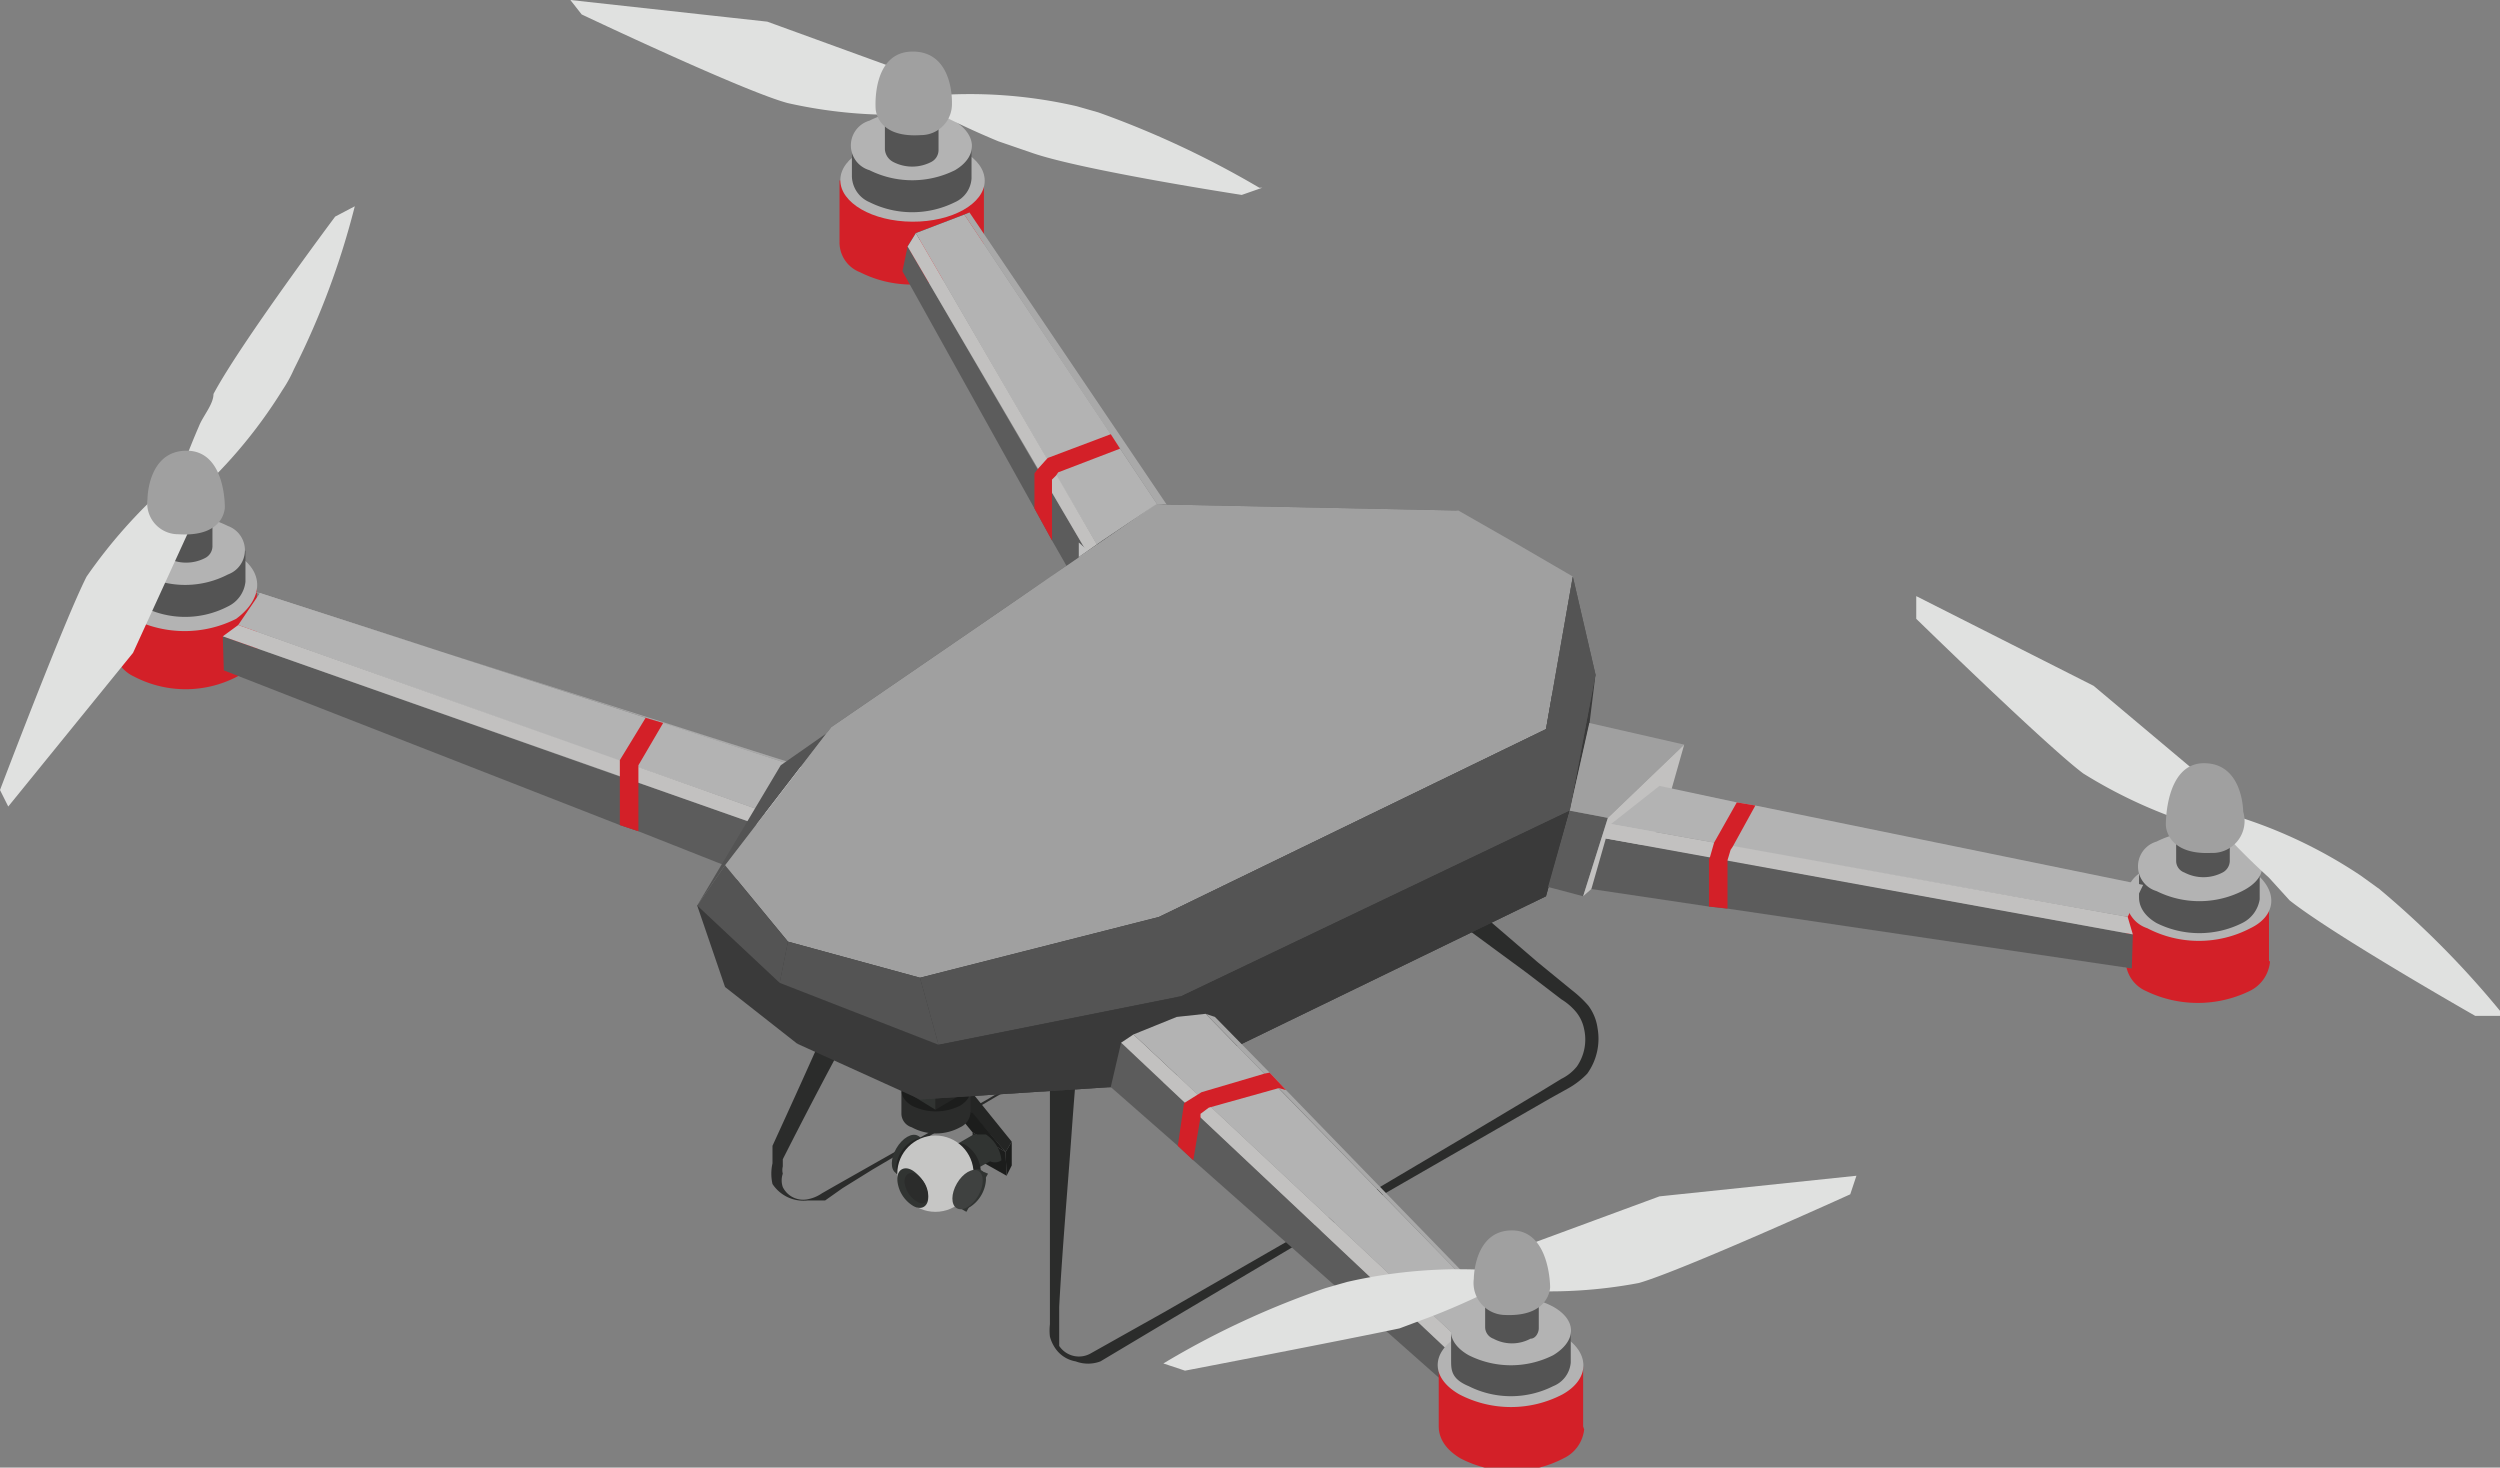 <?xml version="1.0" encoding="UTF-8"?> <svg xmlns="http://www.w3.org/2000/svg" viewBox="0 0 24.24 14.23"><rect x="0" y="0" width="24.24" height="14.23" fill="#808080" stroke="none"/> <defs> <style>.cls-1{fill:#2b2c2b;}.cls-2{fill:#242524;}.cls-3{fill:#1c1d1c;}.cls-4{fill:#313432;}.cls-5{fill:#c6c6c5;}.cls-6{fill:#3f4140;}.cls-7{fill:#d32028;}.cls-8{fill:#b3b3b3;}.cls-9{fill:#545454;}.cls-10{isolation:isolate;}.cls-11{fill:#333636;}.cls-12{fill:#a9a9a9;}.cls-13{fill:#fff;}.cls-14{fill:#5c5c5c;}.cls-15{fill:#c2c1c0;}.cls-16{fill:#c2c2c2;}.cls-17{fill:#a8a8a8;}.cls-18{fill:#fdfeff;}.cls-19{fill:#ababab;}.cls-20{fill:#3a3a3a;}.cls-21{fill:#a0a0a0;}.cls-22{fill:#52595a;}.cls-23{fill:#5a6161;}.cls-24{fill:#e0e1e0;}</style> </defs> <title>Asset 4</title> <g id="Layer_2" data-name="Layer 2"> <g id="Layer_1-2" data-name="Layer 1"> <path class="cls-1" d="M10.54,9.32c-.06.56-.11,1.11-.15,1.67s-.09,1.12-.12,1.68v.21s0,.07,0,.09l0,.08a.23.23,0,0,0,.31.07l.73-.41,1.46-.84L14.24,11l.72-.43.18-.11a.44.44,0,0,0,.15-.12.46.46,0,0,0,.07-.36.38.38,0,0,0-.08-.17.58.58,0,0,0-.14-.12l-.34-.26-.68-.5c-.45-.33-.9-.66-1.37-1L13,7.68c.42.37.84.74,1.27,1.1l.64.55.33.27a1.1,1.1,0,0,1,.16.15.47.47,0,0,1,.09.22.58.58,0,0,1-.1.44.79.79,0,0,1-.18.14l-.18.1-.73.42-1.46.84-1.45.86-.72.43a.34.34,0,0,1-.24,0,.3.3,0,0,1-.2-.13.37.37,0,0,1-.05-.11.53.53,0,0,1,0-.12v-.21c0-.56,0-1.12,0-1.68s0-1.13,0-1.69Z"></path> <path class="cls-1" d="M8.89,8.85c-.46.78-.89,1.58-1.3,2.39l0,.07a.14.14,0,0,0,0,.07.2.2,0,0,0,0,.13.22.22,0,0,0,.23.12.36.36,0,0,0,.15-.06l.14-.08.3-.17,1.18-.67,2.33-1.4.29-.18a.38.38,0,0,0,.16-.23.39.39,0,0,0,0-.28.44.44,0,0,0-.08-.11l-.12-.12c-.33-.31-.66-.62-1-.92l.26-.25c.29.35.59.69.89,1l.11.13a.59.59,0,0,1,.1.17.53.53,0,0,1,0,.39.51.51,0,0,1-.23.29l-.3.17c-.8.44-1.58.88-2.37,1.34l-1.17.69-.29.18L8,11.64l-.08,0-.09,0a.36.36,0,0,1-.34-.16.45.45,0,0,1,0-.2l0-.09,0-.08c.38-.83.75-1.65,1.09-2.5Z"></path> <polygon class="cls-2" points="9.81 11.07 9.75 11.17 9.22 10.56 9.39 10.55 9.81 11.07"></polygon> <polygon class="cls-3" points="9.75 11.17 9.43 10.98 9.12 10.6 9.43 10.79 9.75 11.17"></polygon> <polygon class="cls-3" points="9.75 11.17 9.43 10.98 9.44 11.22 9.76 11.4 9.75 11.17"></polygon> <polygon class="cls-3" points="9.75 11.17 9.81 11.07 9.81 11.3 9.76 11.4 9.75 11.17"></polygon> <path class="cls-4" d="M9.71,11.25A.34.34,0,0,0,9.56,11q-.08,0-.12,0h0l-.19.11,0,0v0a.31.31,0,0,0,.15.26h0l0,0,.2-.11h0A.11.11,0,0,0,9.71,11.25Z"></path> <path class="cls-2" d="M9.51,11.36c0,.1-.06.14-.15.09a.35.35,0,0,1-.15-.26c0-.1.07-.13.15-.09A.32.32,0,0,1,9.51,11.36Z"></path> <ellipse class="cls-4" cx="8.79" cy="11.2" rx="0.21" ry="0.12" transform="translate(-5.31 13.13) rotate(-59.69)"></ellipse> <polygon class="cls-4" points="8.91 11.02 8.96 11.05 8.75 11.41 8.69 11.38 8.69 11.19 8.82 11.03 8.91 11.02"></polygon> <path class="cls-2" d="M8.69,11.31c0,.1.07.14.15.09A.34.34,0,0,0,9,11.14c0-.09-.07-.13-.15-.08A.32.32,0,0,0,8.69,11.31Z"></path> <circle class="cls-5" cx="9.07" cy="11.38" r="0.37"></circle> <path class="cls-4" d="M9,11.61c0,.09-.07.13-.15.08a.32.32,0,0,1-.15-.26c0-.09.07-.13.15-.08A.34.34,0,0,1,9,11.61Z"></path> <path class="cls-1" d="M9,11.59c0,.07-.05.1-.11.06a.25.25,0,0,1-.12-.19c0-.08.06-.11.12-.07A.26.26,0,0,1,9,11.59Z"></path> <path class="cls-4" d="M9.26,11.62c0,.09.07.13.15.08a.34.34,0,0,0,.15-.26c0-.09-.07-.13-.15-.08A.34.34,0,0,0,9.26,11.62Z"></path> <polygon class="cls-4" points="9.53 11.36 9.58 11.38 9.37 11.75 9.3 11.71 9.3 11.52 9.44 11.36 9.53 11.36"></polygon> <ellipse class="cls-6" cx="9.46" cy="11.56" rx="0.21" ry="0.12" transform="matrix(0.5, -0.86, 0.86, 0.5, -5.29, 13.89)"></ellipse> <path class="cls-1" d="M8.74,10.79h0v-.21h.67v.21h0a.17.17,0,0,1-.1.14.49.49,0,0,1-.47,0,.14.14,0,0,1-.1-.13Z"></path> <path class="cls-3" d="M8.84,10.72a.52.52,0,0,0,.47,0c.13-.08.13-.2,0-.27a.49.49,0,0,0-.47,0C8.71,10.52,8.71,10.64,8.84,10.72Z"></path> <polygon class="cls-2" points="9.07 10.76 9.39 10.57 9.39 10.21 9.07 10.4 9.07 10.76"></polygon> <polygon class="cls-1" points="9.07 10.4 9.39 10.21 9.07 10.03 8.76 10.21 9.07 10.4"></polygon> <polygon class="cls-4" points="9.07 10.76 8.76 10.57 8.76 10.21 9.07 10.4 9.07 10.76"></polygon> <path class="cls-7" d="M2.49,6.26h0V5.67l-1.39,0v.58h0a.34.34,0,0,0,.2.31,1.08,1.08,0,0,0,1,0,.35.35,0,0,0,.2-.28Z"></path> <path class="cls-8" d="M2.29,6a1.11,1.11,0,0,1-1,0C1,5.8,1,5.54,1.3,5.38a1.11,1.11,0,0,1,1,0C2.56,5.54,2.56,5.8,2.29,6Z"></path> <path class="cls-9" d="M2.38,5.63h0V5.34l-1.17,0v.29h0a.29.29,0,0,0,.17.25.9.9,0,0,0,.83,0,.3.3,0,0,0,.17-.24Z"></path> <path class="cls-8" d="M2.21,5.57a.9.9,0,0,1-.83,0c-.22-.13-.23-.34,0-.47a.93.93,0,0,1,.83,0A.25.25,0,0,1,2.21,5.57Z"></path> <path class="cls-7" d="M22,9.32h0V8.74l-1.39,0V9.3h0a.33.33,0,0,0,.2.31,1.15,1.15,0,0,0,1,0,.35.35,0,0,0,.2-.29Z"></path> <path class="cls-8" d="M21.82,9a1.08,1.08,0,0,1-1,0,.3.3,0,0,1,0-.57,1.06,1.06,0,0,1,1,0C22.09,8.61,22.09,8.87,21.82,9Z"></path> <path class="cls-9" d="M21.91,8.7h0V8.4l-1.17,0v.3h0c0,.09.05.18.17.25a.93.93,0,0,0,.83,0,.31.31,0,0,0,.17-.23Z"></path> <path class="cls-8" d="M21.74,8.64a.93.93,0,0,1-.83,0,.25.25,0,0,1,0-.48.91.91,0,0,1,.82,0C22,8.3,22,8.51,21.74,8.64Z"></path> <path class="cls-7" d="M9.54,2.33h0V1.75l-1.4,0v.59h0a.31.31,0,0,0,.2.3,1.11,1.11,0,0,0,1,0,.35.35,0,0,0,.2-.29Z"></path> <ellipse class="cls-8" cx="8.84" cy="1.75" rx="0.4" ry="0.7" transform="translate(7.05 10.58) rotate(-89.69)"></ellipse> <path class="cls-9" d="M9.42,1.7h0V1.41l-1.16,0v.29h0a.28.28,0,0,0,.17.26.93.93,0,0,0,.83,0,.27.27,0,0,0,.16-.23h0Z"></path> <path class="cls-8" d="M9.26,1.65a.93.93,0,0,1-.83,0,.25.25,0,0,1,0-.48.91.91,0,0,1,.82,0C9.48,1.31,9.48,1.52,9.26,1.65Z"></path> <g class="cls-10"> <polygon class="cls-11" points="8.88 2.26 8.8 2.39 9.4 2.06 9.35 2.08 8.88 2.26"></polygon> <polygon class="cls-12" points="9.35 2.08 9.4 2.06 11.54 5.23 11.38 5.13 9.35 2.08"></polygon> <polygon class="cls-8" points="11.38 5.13 10.7 5.39 10.24 4.61 10.15 4.45 8.88 2.26 9.35 2.08 10.77 4.21 10.86 4.35 11.38 5.13"></polygon> <polygon class="cls-13" points="11.38 5.13 11.54 5.23 10.66 5.56 10.7 5.39 11.38 5.13"></polygon> <polygon class="cls-14" points="10.68 6.08 10.2 5.24 10.03 4.93 8.75 2.63 8.8 2.39 10.06 4.55 10.2 4.78 10.66 5.56 10.68 6.08"></polygon> <polygon class="cls-13" points="11.54 5.23 11.56 5.55 10.68 5.88 10.66 5.56 11.54 5.23"></polygon> <polygon class="cls-15" points="10.7 5.39 10.66 5.56 8.8 2.39 8.88 2.26 10.7 5.39"></polygon> </g> <polygon class="cls-16" points="10.46 5.26 10.46 5.88 10.76 5.88 10.55 5.34 10.46 5.26"></polygon> <g class="cls-10"> <polygon class="cls-17" points="2.52 5.75 2.46 5.74 7.87 7.46 7.72 7.43 2.52 5.75"></polygon> <polygon class="cls-8" points="7.72 7.43 7.41 7.87 6.19 7.44 6.01 7.38 2.31 6.06 2.52 5.75 6.26 6.96 6.43 7.01 7.72 7.43"></polygon> <polygon class="cls-18" points="7.72 7.43 7.87 7.46 7.47 8.04 7.41 7.87 7.72 7.43"></polygon> <polygon class="cls-14" points="7.48 8.57 6.19 8.06 6.01 8 2.17 6.5 2.16 6.17 6.01 7.53 6.19 7.59 7.47 8.04 7.48 8.57"></polygon> <polygon class="cls-19" points="7.87 7.46 7.88 7.79 7.48 8.37 7.47 8.04 7.87 7.46"></polygon> <polygon class="cls-15" points="7.41 7.87 7.47 8.04 2.16 6.17 2.31 6.06 7.41 7.87"></polygon> </g> <polygon class="cls-20" points="14.14 5.89 11.21 5.83 6.76 8.78 7.03 9.57 7.73 10.12 14.7 6.21 14.14 5.89"></polygon> <polygon class="cls-20" points="15.41 7.03 15.47 6.54 8.48 9.61 7.73 10.12 8.92 10.66 11.24 10.51 14.99 8.69 15.22 7.86 15.41 7.03"></polygon> <polygon class="cls-9" points="14.14 4.95 13.34 5.08 11.21 4.89 10.69 5.24 7.57 7.42 6.76 8.78 7.03 8.39 8.06 7.05 11.21 4.89 14.14 4.95"></polygon> <polygon class="cls-21" points="14.7 5.27 14.14 4.95 11.21 4.89 8.06 7.05 7.03 8.39 7.64 9.13 8.92 9.48 11.24 8.89 14.99 7.07 15.25 5.59 14.7 5.27"></polygon> <polygon class="cls-9" points="15.25 5.59 15.47 6.54 15.22 7.86 11.45 9.66 9.1 10.13 8.92 9.48 11.24 8.89 14.99 7.07 15.25 5.59"></polygon> <polygon class="cls-9" points="11.24 8.89 11.45 9.66 15.22 7.86 14.99 7.07 11.24 8.89"></polygon> <polygon class="cls-9" points="6.76 8.78 7.56 9.53 7.64 9.13 7.03 8.39 6.76 8.78"></polygon> <polygon class="cls-9" points="8.92 9.48 7.64 9.13 7.56 9.53 9.1 10.13 8.92 9.48"></polygon> <polygon class="cls-20" points="11.45 9.66 11.24 10.51 14.99 8.69 15.22 7.86 11.45 9.66"></polygon> <polygon class="cls-20" points="9.1 10.13 8.92 10.66 11.24 10.51 11.45 9.66 9.1 10.13"></polygon> <g class="cls-10"> <polygon class="cls-12" points="14.8 12.97 14.65 12.86 12.4 10.55 12.26 10.41 11.69 9.83 11.78 9.86 12.31 10.4 12.47 10.57 14.8 12.97"></polygon> <polygon class="cls-11" points="14.8 13.31 14.65 13.35 14.15 13.48 14.1 13.49 14.8 13.31"></polygon> <polygon class="cls-8" points="11.69 9.83 14.65 12.86 14.15 12.99 10.99 10.03 11.41 9.86 11.69 9.83"></polygon> <polygon class="cls-22" points="14.8 12.97 14.8 13.31 14.1 13.49 14.1 13.15 14.8 12.97"></polygon> <polygon class="cls-14" points="14.1 13.49 11.57 11.25 11.42 11.11 10.77 10.54 10.87 10.11 11.49 10.69 11.64 10.83 14.1 13.15 14.1 13.49"></polygon> <polygon class="cls-15" points="14.15 12.99 14.1 13.15 10.87 10.11 10.99 10.03 14.15 12.99"></polygon> <polygon class="cls-23" points="14.65 12.86 14.8 12.97 14.1 13.15 14.15 12.99 14.65 12.86"></polygon> </g> <polygon class="cls-14" points="15.2 7.93 15.01 8.6 15.35 8.69 15.59 7.93 15.22 7.86 15.2 7.93"></polygon> <polygon class="cls-21" points="15.59 7.93 16.33 7.22 15.41 7.01 15.22 7.86 15.59 7.93"></polygon> <polygon class="cls-15" points="16.33 7.22 16.1 8.03 15.35 8.69 15.59 7.93 16.33 7.22"></polygon> <g class="cls-10"> <polygon class="cls-17" points="20.67 9.39 20.62 9.38 15.72 8.5 15.57 8.46 20.67 9.39"></polygon> <polygon class="cls-8" points="20.78 8.58 20.63 8.89 16.8 8.21 16.62 8.17 15.62 7.99 16.09 7.62 16.84 7.78 17.02 7.81 20.78 8.58"></polygon> <polygon class="cls-14" points="20.68 9.06 20.67 9.39 16.75 8.81 16.57 8.79 15.43 8.62 15.57 8.13 16.58 8.31 16.75 8.34 20.68 9.06"></polygon> <polygon class="cls-15" points="20.63 8.89 20.68 9.06 15.57 8.13 15.62 7.99 20.63 8.89"></polygon> </g> <path class="cls-7" d="M15.35,13.83h0v-.58l-1.4,0v.58h0c0,.11.06.22.21.31a1.08,1.08,0,0,0,1,0,.35.35,0,0,0,.2-.28Z"></path> <path class="cls-8" d="M15.15,13.52a1.08,1.08,0,0,1-1,0c-.28-.16-.28-.41,0-.57a1.15,1.15,0,0,1,1,0C15.42,13.11,15.42,13.37,15.15,13.52Z"></path> <path class="cls-9" d="M15.23,13.2h0v-.3H14.07v.29h0c0,.09,0,.18.17.25a.91.91,0,0,0,.82,0,.27.27,0,0,0,.17-.23Z"></path> <path class="cls-8" d="M15.06,13.14a.91.91,0,0,1-.82,0c-.23-.13-.23-.34,0-.47a.88.88,0,0,1,.82,0C15.29,12.8,15.29,13,15.06,13.14Z"></path> <polygon class="cls-7" points="12.47 10.57 12.4 10.55 12.4 10.55 11.72 10.74 11.64 10.8 11.64 10.83 11.57 11.25 11.42 11.11 11.48 10.7 11.49 10.69 11.65 10.59 12.26 10.41 12.31 10.4 12.47 10.57"></polygon> <polygon class="cls-7" points="6.43 7.01 6.19 7.42 6.19 8.06 6.01 8 6.01 7.37 6.26 6.96 6.43 7.01"></polygon> <polygon class="cls-7" points="10.86 4.35 10.26 4.58 10.24 4.61 10.2 4.65 10.2 5.24 10.03 4.93 10.03 4.59 10.06 4.55 10.15 4.45 10.16 4.44 10.77 4.21 10.86 4.35"></polygon> <polygon class="cls-7" points="17.02 7.81 16.8 8.21 16.78 8.24 16.75 8.34 16.75 8.35 16.75 8.81 16.57 8.79 16.57 8.33 16.58 8.31 16.62 8.17 16.62 8.17 16.84 7.78 17.02 7.81"></polygon> <polygon class="cls-9" points="14.99 7.07 15.22 7.86 15.47 6.54 15.25 5.59 14.99 7.07"></polygon> <path class="cls-9" d="M9.1,1.44h0V1H8.58v.45h0a.15.15,0,0,0,.08.12.4.4,0,0,0,.37,0,.13.13,0,0,0,.07-.11Z"></path> <path class="cls-24" d="M8.83,1.11A4.64,4.64,0,0,1,7.64,1c-.42-.11-2-.86-2-.86L5.53,0,7.44.21h0L8.65.65l.07,0L8.8.7v0Z"></path> <path class="cls-24" d="M12.24,1.82l-.2.07S10.48,1.65,10,1.48l-.32-.11A7.62,7.62,0,0,1,8.91,1L9,.93a4.62,4.62,0,0,1,1.44.1h0l.21.06a9.11,9.11,0,0,1,1.56.73Z"></path> <path class="cls-21" d="M9.23,1S9.25.5,8.85.5s-.36.55-.36.55,0,.29.44.26A.3.3,0,0,0,9.23,1Z"></path> <path class="cls-9" d="M21.62,8.34h0V7.89H21.1v.46h0a.12.12,0,0,0,.08.11.4.4,0,0,0,.37,0,.13.13,0,0,0,.07-.11Z"></path> <path class="cls-24" d="M21.29,8A4.73,4.73,0,0,1,20.2,7.5C19.85,7.24,18.58,6,18.58,6V5.78l1.72.87h0l1,.84.06,0,0,0v0Z"></path> <path class="cls-24" d="M24.24,9.85H24s-1.37-.78-1.8-1.12L22,8.51a7.12,7.12,0,0,1-.56-.57l.13-.06a4.65,4.65,0,0,1,1.32.61h0l.18.13a8.89,8.89,0,0,1,1.21,1.23Z"></path> <path class="cls-21" d="M21.75,7.87s0-.47-.38-.47S21,8,21,8s0,.29.44.27A.31.31,0,0,0,21.75,7.87Z"></path> <path class="cls-9" d="M2.06,5.3h0V4.84H1.54v.45h0a.15.15,0,0,0,.08.12.4.4,0,0,0,.37,0,.13.13,0,0,0,.07-.11Z"></path> <path class="cls-24" d="M1.63,4.7a5,5,0,0,0-.79.89C.63,6,0,7.66,0,7.66l.08.16L1.29,6.33h0l.54-1.18,0-.07L1.9,5l0,0Z"></path> <path class="cls-24" d="M3.44,2l-.19.1S2.33,3.33,2.07,3.82c0,.1-.1.21-.14.31a7.87,7.87,0,0,0-.28.75H1.8a4.74,4.74,0,0,0,.94-1.1h0a1.28,1.28,0,0,0,.11-.2A7.67,7.67,0,0,0,3.44,2Z"></path> <path class="cls-21" d="M1.43,4.84s0-.47.38-.47.37.55.37.55,0,.29-.45.26A.3.3,0,0,1,1.43,4.84Z"></path> <path class="cls-9" d="M14.92,12.87h0v-.46H14.4v.46h0a.12.12,0,0,0,.08.11.38.38,0,0,0,.36,0c.05,0,.08-.06.08-.1Z"></path> <path class="cls-24" d="M14.7,12.51a4.65,4.65,0,0,0,1.19-.07c.42-.12,2.05-.86,2.05-.86L18,11.4l-1.91.2h0l-1.22.45-.07,0-.07,0v0Z"></path> <path class="cls-24" d="M11.28,13.22l.21.07S13,13,13.57,12.88l.32-.12a6.76,6.76,0,0,0,.72-.33l-.1-.11a4.87,4.87,0,0,0-1.45.11h0l-.21.06a8.24,8.24,0,0,0-1.57.73Z"></path> <path class="cls-21" d="M14.29,12.4s0-.47.37-.47.37.55.37.55,0,.29-.44.27A.31.31,0,0,1,14.29,12.4Z"></path> </g> </g> </svg> 